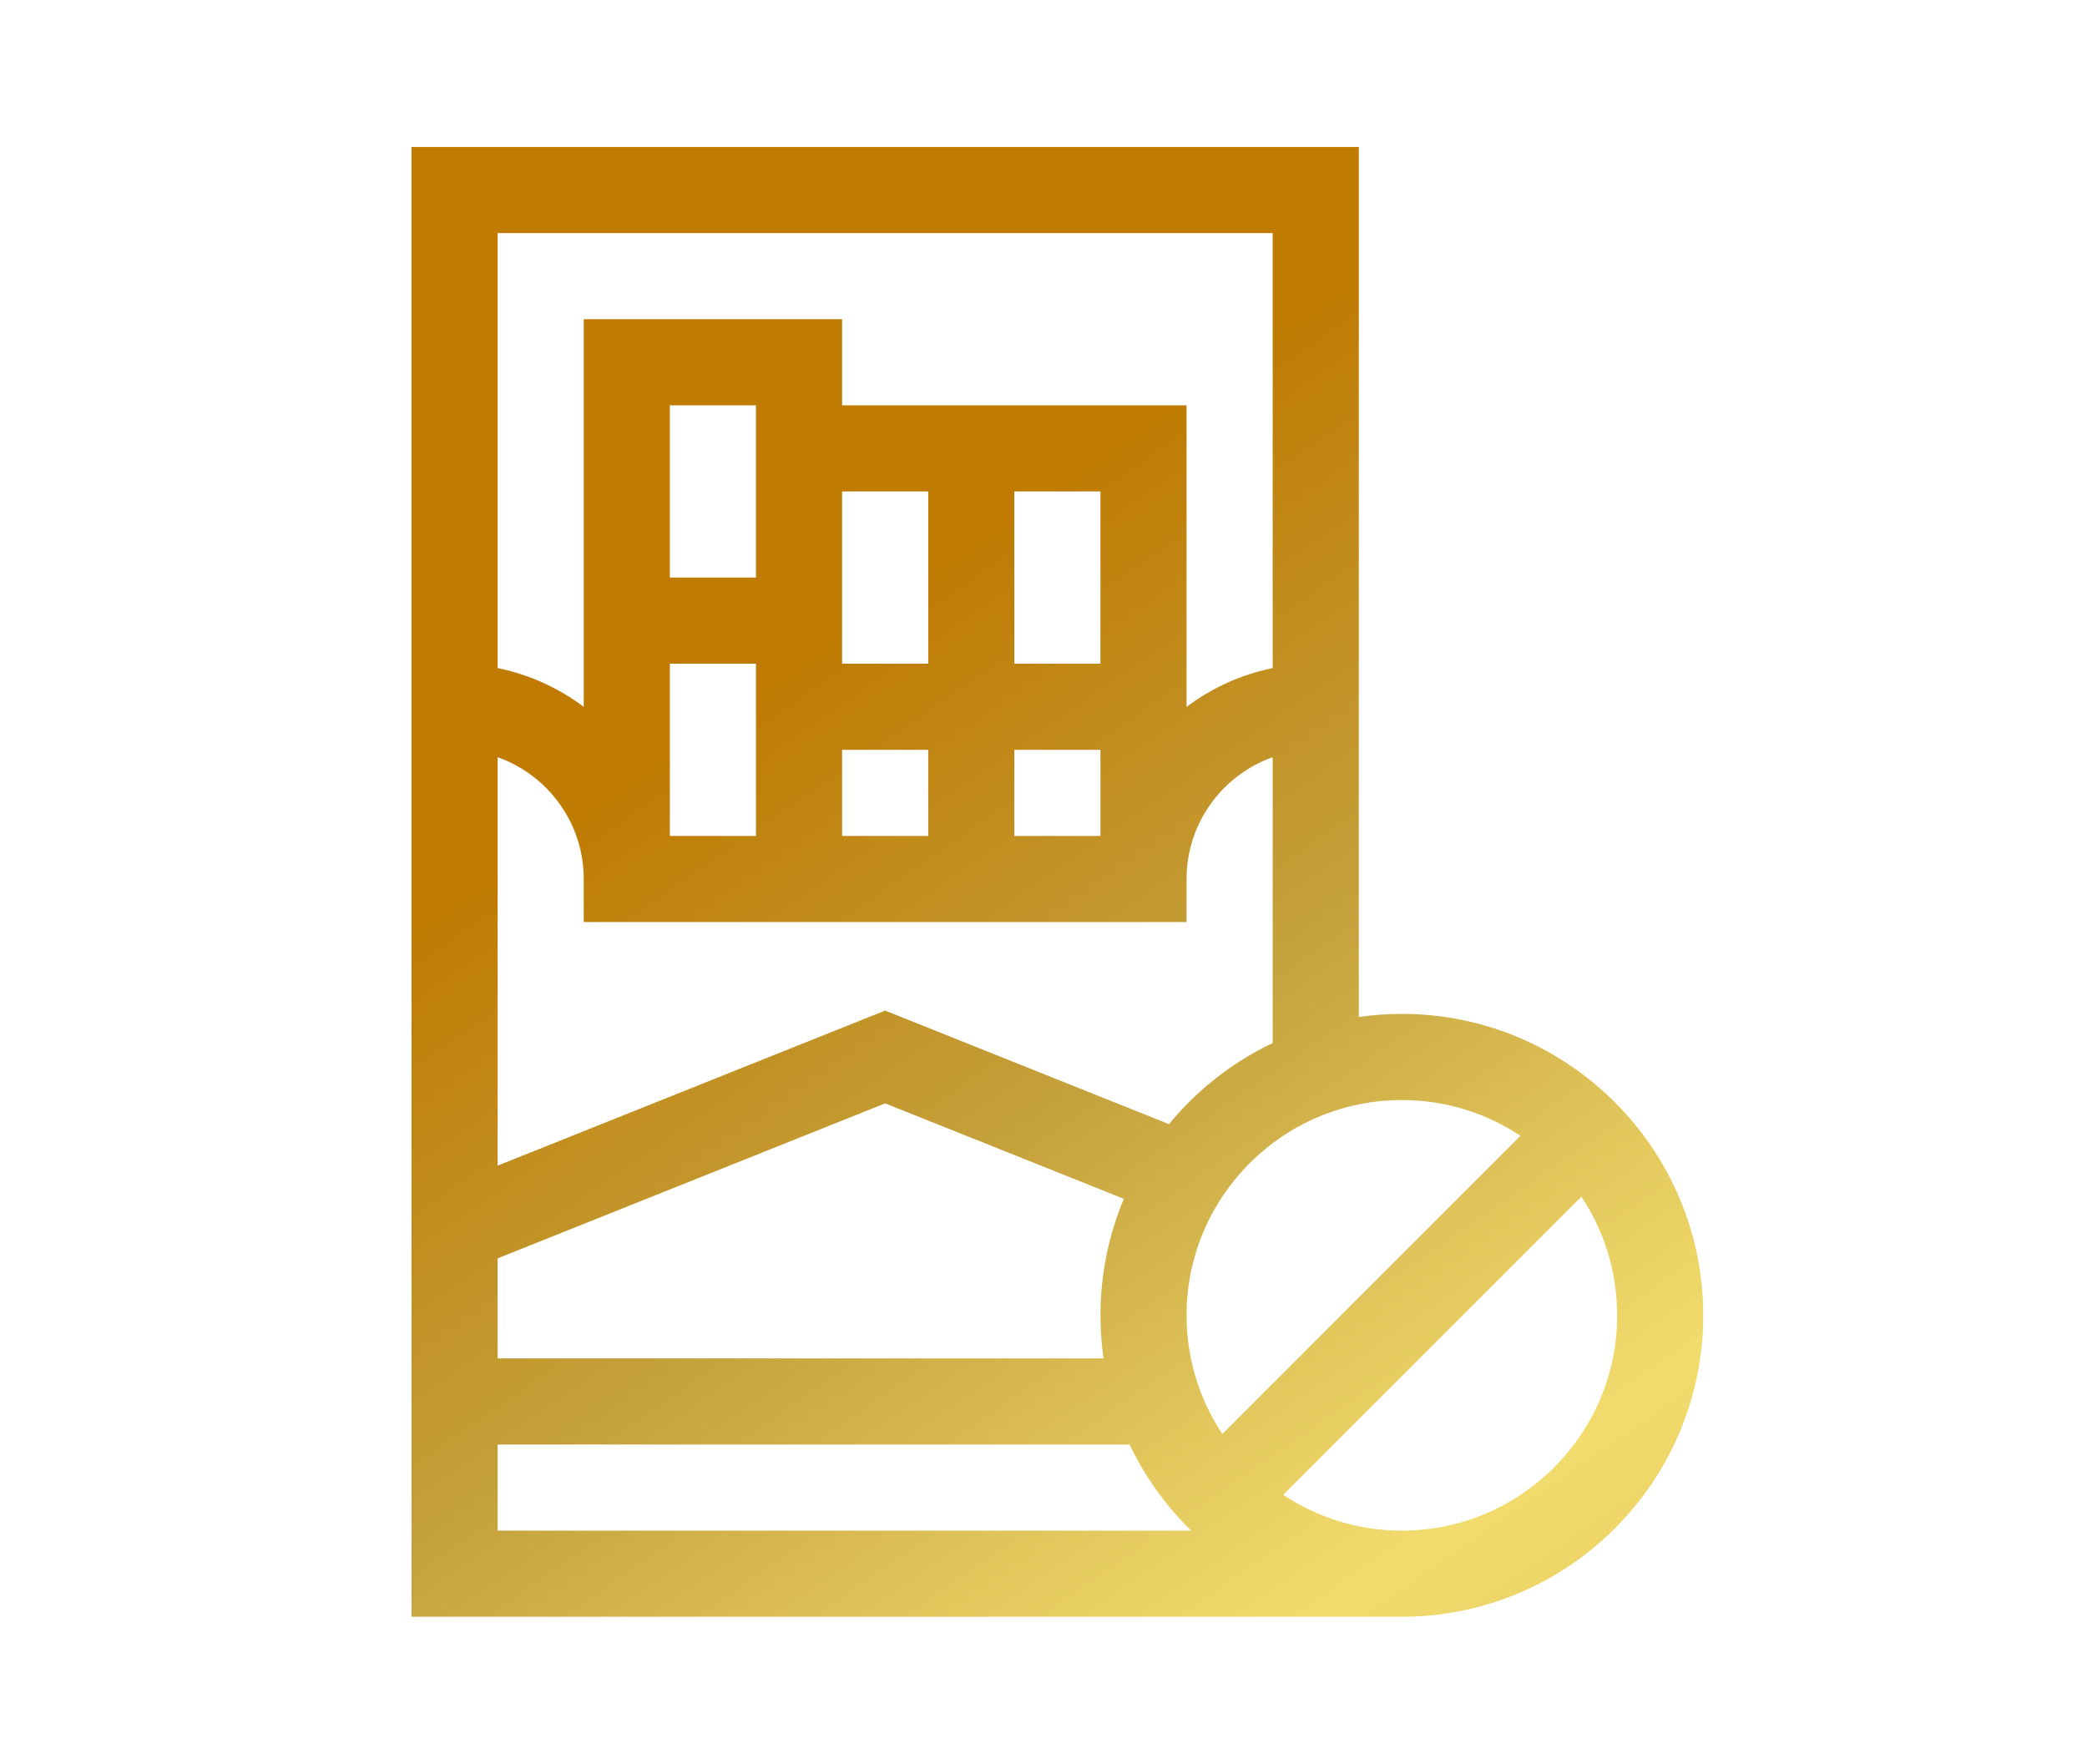 <svg width="71" height="60" viewBox="0 0 71 60" fill="none" xmlns="http://www.w3.org/2000/svg">
<path d="M47.691 34.492C47.194 34.492 46.705 34.529 46.227 34.597C46.227 33.691 46.227 6.736 46.227 5H14C14 7.182 14 52.769 14 55H47.691C53.345 55 57.945 50.4 57.945 44.746C57.945 39.092 53.345 34.492 47.691 34.492ZM51.727 38.638L41.584 48.782C40.816 47.624 40.367 46.237 40.367 44.746C40.367 40.708 43.653 37.422 47.691 37.422C49.182 37.422 50.569 37.87 51.727 38.638ZM37.543 46.211H16.93V42.808L30.113 37.535L38.234 40.783C37.721 42.003 37.438 43.342 37.438 44.746C37.438 45.243 37.474 45.732 37.543 46.211ZM39.77 38.242L30.113 34.379L16.93 39.653V25.759C18.635 26.363 19.859 27.992 19.859 29.902V31.367H40.367V29.902C40.367 27.993 41.592 26.363 43.297 25.759V35.483C41.927 36.135 40.724 37.082 39.77 38.242ZM28.648 16.719H31.578V22.578H28.648V16.719ZM25.719 28.438H22.789V22.578H25.719V28.438ZM28.648 25.508H31.578V28.438H28.648V25.508ZM34.508 25.508H37.438V28.438H34.508V25.508ZM37.438 22.578H34.508V16.719H37.438V22.578ZM25.719 19.648H22.789V13.789H25.719V19.648ZM43.297 7.93V22.727C42.215 22.948 41.219 23.406 40.367 24.047V13.789H28.648V10.859H19.859V24.047C19.007 23.406 18.011 22.948 16.93 22.727V7.93H43.297ZM16.93 52.07V49.141H38.428C38.951 50.239 39.664 51.229 40.523 52.07H16.93ZM47.691 52.07C46.201 52.07 44.813 51.622 43.655 50.854L53.799 40.71C54.567 41.868 55.016 43.255 55.016 44.746C55.016 48.785 51.73 52.07 47.691 52.07Z" fill="url(#paint0_linear_149_1531)"/>
<defs>
<linearGradient id="paint0_linear_149_1531" x1="14" y1="30" x2="50.222" y2="82.315" gradientUnits="userSpaceOnUse">
<stop offset="0.02" stop-color="#BF7B02"/>
<stop offset="0.29" stop-color="#C4A03B"/>
<stop offset="0.5" stop-color="#E5CB5F"/>
<stop offset="0.6" stop-color="#F2DC6E"/>
<stop offset="0.67" stop-color="#ECD365"/>
<stop offset="0.77" stop-color="#DDBC4D"/>
<stop offset="0.91" stop-color="#C49727"/>
<stop offset="1" stop-color="#B07908"/>
</linearGradient>
</defs>
</svg>
